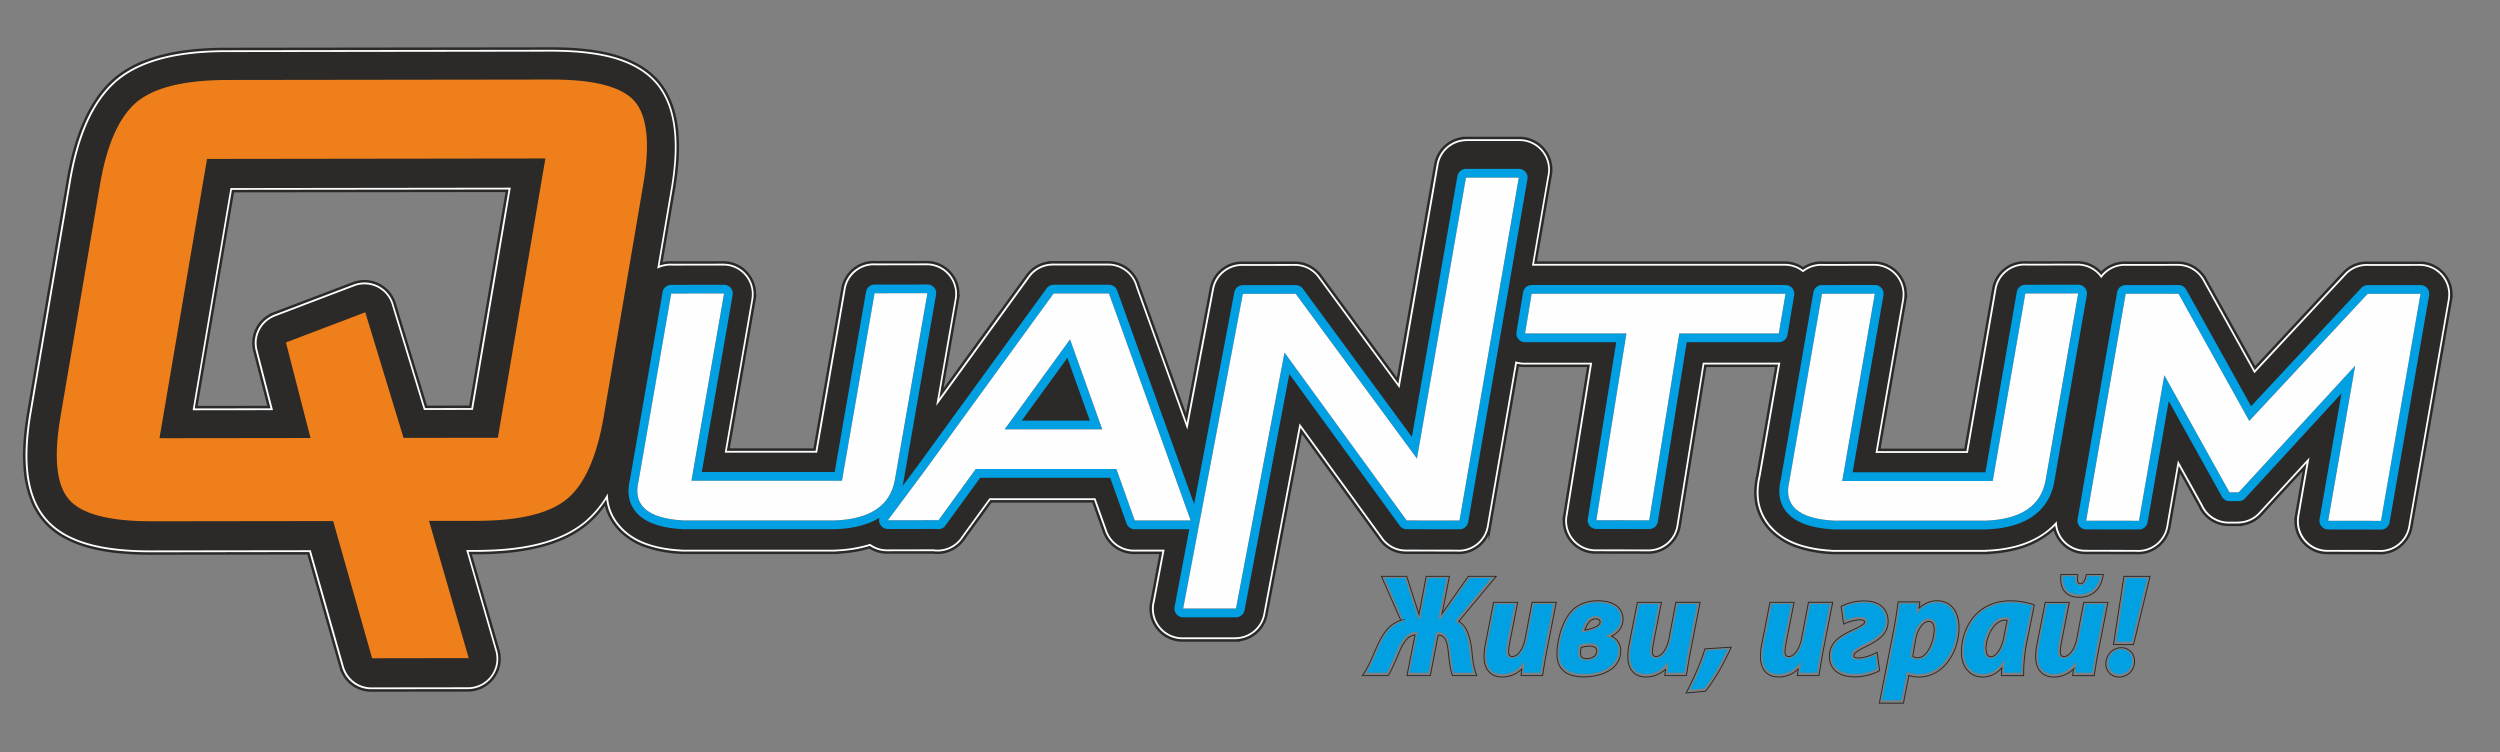 <svg width="103" height="31" fill="none" xmlns="http://www.w3.org/2000/svg"><rect width="100%" height="100%" fill="#808080" stroke="none"/><path d="M57.053 23.817h.828l.546 1.672h.087l.321-1.672h.758l-.327 1.672h.092l1.184-1.672h.891l-1.48 1.788a.72.72 0 0 1 .392.4c.084.192.146.433.187.723.04.447.096.777.168.99h-.798c-.054-.167-.104-.477-.152-.932-.025-.247-.076-.43-.153-.55a.385.385 0 0 0-.352-.185h-.075l-.322 1.666h-.775l.333-1.678h-.08c-.294 0-.546.245-.757.735-.23.528-.377.843-.439.943h-.833c.054-.08.109-.173.163-.278.051-.104.115-.244.194-.422l.146-.336c.149-.339.298-.588.45-.746.151-.162.346-.274.586-.335l-.783-1.783Zm4.555 1.07h.798l-.303 1.539a2.082 2.082 0 0 0-.049.399c-.001.197.083.295.253.295.127 0 .25-.075.366-.226a1.39 1.39 0 0 0 .246-.595l.274-1.412h.799l-.37 1.91a76.17 76.17 0 0 0-.155.919h-.7l.043-.44h-.012c-.256.332-.558.498-.905.498-.216 0-.382-.064-.497-.191-.111-.131-.166-.318-.165-.561.001-.14.021-.319.061-.538l.316-1.597Zm4.209-.057h.006c.289 0 .518.055.687.167.173.112.259.282.258.51a.572.572 0 0 1-.194.439c-.124.115-.273.2-.447.255v.011c.15.015.28.073.387.174.108.1.16.235.16.405a.783.783 0 0 1-.235.572c-.155.155-.333.26-.534.319a2.31 2.31 0 0 1-.642.086c-.687 0-1.029-.287-1.026-.862.002-.316.068-.657.197-1.024.13-.37.31-.638.543-.804.236-.166.516-.249.84-.249Zm-.078.555h-.006c-.266 0-.459.225-.577.676.305-.057.514-.115.626-.173.15-.077.227-.17.227-.278a.191.191 0 0 0-.074-.162.293.293 0 0 0-.197-.063Zm-.25 1.116h-.005a1.16 1.16 0 0 0-.423.081 1.343 1.343 0 0 0-.042.295c-.002.22.113.33.345.33a.587.587 0 0 0 .365-.11.348.348 0 0 0 .146-.289c.001-.204-.127-.307-.386-.307Zm2.046-1.614h.799l-.304 1.539a2.091 2.091 0 0 0-.048.399c-.001.197.083.295.253.295.127 0 .249-.075.366-.226a1.4 1.4 0 0 0 .246-.595l.274-1.412h.798l-.369 1.91c-.032.177-.084.483-.156.919h-.7l.043-.44h-.011c-.257.332-.558.498-.906.498-.216 0-.381-.064-.496-.191-.111-.131-.166-.318-.165-.561 0-.14.021-.319.06-.538l.317-1.597Zm2.68 3.478-.585.052c.316-.617.543-1.155.68-1.614l.862-.058c-.3.648-.62 1.188-.957 1.62ZM73 24.887h.798l-.304 1.539a2.083 2.083 0 0 0-.048.399c-.001.197.083.295.253.295.127 0 .249-.075.365-.226.117-.15.2-.349.247-.595l.274-1.412h.798l-.37 1.91c-.03.177-.083.483-.154.919h-.7l.042-.44h-.011c-.257.332-.558.498-.906.498-.216 0-.381-.064-.496-.191-.111-.131-.166-.318-.165-.561 0-.14.021-.319.06-.538L73 24.887Zm3.04.665-.077-.532c.247-.127.53-.19.846-.19.281 0 .499.067.652.202.154.135.23.32.229.555a.713.713 0 0 1-.235.544 2.733 2.733 0 0 1-.662.416c-.17.085-.298.16-.383.226-.085.066-.128.135-.128.209-.001.13.09.196.27.196a1.6 1.6 0 0 0 .708-.19l.078.566a1.99 1.99 0 0 1-.922.214c-.297 0-.53-.065-.699-.196-.169-.131-.252-.319-.251-.561 0-.109.02-.209.06-.301a.94.94 0 0 1 .134-.232 1.17 1.17 0 0 1 .226-.19c.101-.07.184-.122.25-.157.07-.035.166-.081.29-.139.166-.077.29-.145.371-.202.082-.058.123-.12.123-.186 0-.053-.026-.098-.08-.133a.36.36 0 0 0-.208-.052c-.193 0-.39.045-.591.133Zm2.3 3.298h-.798l.571-2.916c.064-.335.12-.688.168-1.059h.706l-.048.423h.011c.23-.313.512-.469.847-.469.274 0 .478.097.612.29.138.192.206.433.205.723a2.19 2.19 0 0 1-.448 1.348c-.291.39-.662.584-1.114.584-.2 0-.356-.035-.468-.104h-.017l-.227 1.18Zm.489-2.54-.137.747a.51.51 0 0 0 .329.115c.208 0 .386-.135.534-.405.148-.273.223-.553.225-.838a.603.603 0 0 0-.074-.313c-.05-.085-.13-.127-.242-.127-.139 0-.269.077-.389.231a1.3 1.3 0 0 0-.246.59Zm4.449 1.406h-.723c.004-.061.01-.156.02-.283.007-.127.014-.21.018-.249h-.017c-.23.393-.526.59-.889.59a.7.7 0 0 1-.571-.26c-.142-.174-.212-.401-.21-.683a2.22 2.22 0 0 1 .453-1.342c.15-.197.354-.355.61-.475a1.96 1.96 0 0 1 .863-.185c.308 0 .599.044.872.133l-.303 1.51a5.821 5.821 0 0 0-.123 1.244Zm-.616-1.521.143-.735a.764.764 0 0 0-.197-.023c-.243 0-.45.137-.621.41a1.555 1.555 0 0 0-.26.822c0 .305.099.457.3.457.126 0 .248-.079.365-.237.12-.162.21-.393.27-.694Zm1.678-1.307h.798l-.304 1.539a2.083 2.083 0 0 0-.048.399c-.001.197.083.295.253.295.13 0 .253-.075.365-.226a1.39 1.39 0 0 0 .247-.595l.274-1.412h.798l-.37 1.91c-.031.177-.083.483-.155.92h-.7l.043-.44h-.011c-.257.331-.559.497-.906.497-.216 0-.381-.064-.496-.19-.112-.132-.166-.32-.165-.562 0-.139.021-.318.06-.538l.316-1.597Zm.653-1.146h.504c-.025.25.046.376.212.376.158 0 .265-.125.32-.376h.51c-.052.243-.153.428-.305.556a.838.838 0 0 1-.568.19c-.239 0-.414-.065-.525-.196-.111-.135-.16-.318-.148-.55Zm2.835 2.696h-.637l.402-2.62h.868l-.633 2.62Zm-.523 1.337H87.3a.408.408 0 0 1-.317-.133.469.469 0 0 1-.12-.33.57.57 0 0 1 .153-.388.498.498 0 0 1 .377-.167c.135 0 .245.044.329.133.084.088.126.2.126.335a.537.537 0 0 1-.159.394.51.51 0 0 1-.383.156Z" fill="#00A0E3"/><path d="M87.759 27.708a.632.632 0 0 1-.453.186h-.009a.526.526 0 0 1-.389-.164.568.568 0 0 1-.147-.39v-.004a.677.677 0 0 1 .19-.46.61.61 0 0 1 .441-.19h.003a.54.54 0 0 1 .398.164.57.57 0 0 1 .15.396v.003a.653.653 0 0 1-.184.459Zm.795-3.844-.652 2.694h-.828l.432-2.812h1.076l-.028.118Zm-3.656-.023.003-.08.005-.09h.699l-.01.105a.627.627 0 0 0-.005.073.31.31 0 0 0 .034.158.09.09 0 0 0 .071.045h.016c.05 0 .09-.023.123-.062a.598.598 0 0 0 .105-.245l.017-.074h.702l-.024.114c-.055.264-.169.468-.333.608a.958.958 0 0 1-.638.215c-.021 0-.045 0-.07-.002-.238-.014-.41-.096-.526-.231-.115-.134-.168-.317-.168-.534Zm-.965 2.65.33-1.674h.993l-.326 1.652c-.023.14-.046.28-.047.381v.003c0 .063.011.116.038.15.022.029.06.047.118.047h.002c.098 0 .205-.069.3-.194a1.37 1.37 0 0 0 .224-.55l.283-1.49h.999l-.397 2.024c-.056.294-.098.557-.135.786l-.033.21h-.888l.03-.269a1.35 1.35 0 0 1-.26.189 1.105 1.105 0 0 1-.538.138h-.005c-.24-.001-.428-.079-.557-.226-.127-.143-.194-.35-.194-.613v-.008a2.637 2.637 0 0 1 .063-.556Zm-1.598.344c.097-.144.181-.355.234-.639l.125-.641a.797.797 0 0 0-.085-.004c-.2 0-.376.136-.51.324a1.536 1.536 0 0 0-.276.819v.007c0 .117.018.212.056.275.031.05.08.08.151.08h.002c.094 0 .203-.072.303-.221Zm1.071.302a6.02 6.02 0 0 0-.032.603l.001.096h-.918l.004-.098c.003-.076.008-.15.013-.224a1.227 1.227 0 0 1-.24.212.98.98 0 0 1-.547.168h-.004a.81.81 0 0 1-.64-.295c-.15-.181-.233-.435-.233-.735v-.008c.004-.532.189-1.113.588-1.53.329-.342.801-.573 1.434-.573a3.007 3.007 0 0 1 .904.144l.078.028-.32 1.59a6.51 6.51 0 0 0-.088.622ZM79.15 25.8a1.28 1.28 0 0 0-.225.55l-.12.69a.384.384 0 0 0 .219.06c.165 0 .313-.133.427-.32.147-.243.235-.57.237-.833v-.005a.503.503 0 0 0-.054-.249.181.181 0 0 0-.165-.091h-.002c-.108 0-.22.072-.317.198Zm-.504 2.027-.224 1.143h-.993l.594-3.036a16.787 16.787 0 0 0 .167-1.052l.01-.084h.897l-.029.253a1.24 1.24 0 0 1 .223-.16c.16-.091.336-.14.51-.14h.005c.323.003.552.138.699.347.143.203.207.473.207.757v.01c-.004.53-.181 1.056-.49 1.439-.286.356-.685.59-1.161.59-.105 0-.203-.012-.289-.031a1.044 1.044 0 0 1-.126-.036Zm-2.28-2.256c-.112.024-.215.06-.294.093l-.113.048-.106-.73.063-.03a1.98 1.98 0 0 1 .437-.147 2 2 0 0 1 .456-.047h.01c.309.002.55.082.715.227.169.149.257.36.257.62v.006a.849.849 0 0 1-.3.643c-.172.16-.402.284-.65.403-.143.07-.267.136-.352.203-.07.054-.112.104-.112.151v.002c0 .027.008.048.026.061.027.02.075.033.146.033h.006a1.16 1.16 0 0 0 .36-.056 2.34 2.34 0 0 0 .305-.12l.116-.055.105.755-.06.031a1.98 1.98 0 0 1-.462.166 2.29 2.29 0 0 1-.508.06H76.4c-.303-.003-.557-.073-.737-.212-.186-.144-.292-.356-.292-.636v-.006a.898.898 0 0 1 .336-.707c.19-.164.435-.281.678-.397a2.54 2.54 0 0 0 .334-.18c.065-.045.106-.086.106-.122 0-.022-.01-.04-.031-.054a.292.292 0 0 0-.158-.036h-.004c-.089 0-.18.013-.267.033Zm-3.773.919.33-1.674h.993l-.326 1.652c-.023.14-.046.28-.047.381v.003c0 .063.011.116.038.15.022.029.06.047.118.047h.002c.099 0 .205-.069.3-.194a1.37 1.37 0 0 0 .224-.55l.283-1.49h.999l-.397 2.024c-.056.294-.098.557-.135.786l-.033.21h-.888l.03-.269c-.084.077-.171.14-.261.189a1.102 1.102 0 0 1-.536.138h-.006c-.24-.001-.428-.079-.558-.226-.126-.143-.193-.35-.193-.613v-.008a2.636 2.636 0 0 1 .063-.556Zm-1.804 1.217a7.11 7.11 0 0 1-.497.74l-.026.032-.797.071.079-.153c.136-.268.277-.565.401-.86.107-.252.201-.505.272-.738l.019-.064 1.089-.073-.068.146c-.138.297-.3.607-.472.899ZM67.13 26.49l.33-1.674h.993l-.326 1.652c-.023.14-.046.28-.047.381v.003a.25.25 0 0 0 .038.15c.022.029.06.047.118.047h.002c.099 0 .205-.069.3-.194a1.36 1.36 0 0 0 .225-.55l.282-1.49h1l-.398 2.024c-.056.294-.098.557-.134.786l-.034.21h-.888l.03-.269a1.33 1.33 0 0 1-.26.189 1.102 1.102 0 0 1-.537.138h-.006c-.24-.001-.428-.079-.557-.226-.127-.143-.194-.35-.194-.613v-.008a2.667 2.667 0 0 1 .063-.556Zm-1.632.13h-.01a1.336 1.336 0 0 0-.347.058 1.702 1.702 0 0 0-.023.223v.003c0 .067.013.127.048.167.035.04.096.064.193.065h.003a.51.51 0 0 0 .314-.092.267.267 0 0 0 .108-.212v-.003c0-.077-.029-.128-.074-.158a.394.394 0 0 0-.212-.05Zm.247-1.123h-.008c-.134 0-.234.08-.31.19-.055.08-.098.177-.131.273.057-.011.115-.023.171-.037.101-.025.196-.056.277-.096a.447.447 0 0 0 .142-.105.15.15 0 0 0 .038-.094v-.001a.111.111 0 0 0-.04-.09.222.222 0 0 0-.139-.04Zm-.408-.677a1.66 1.66 0 0 1 .484-.068h.018c.292.002.543.06.724.18a.674.674 0 0 1 .304.593v.005a.691.691 0 0 1-.192.477 1.05 1.05 0 0 1-.276.207.64.64 0 0 1 .374.6.915.915 0 0 1-.421.78c-.304.208-.725.294-1.091.294-.377 0-.654-.084-.838-.244-.19-.165-.278-.405-.277-.714.002-.31.077-.752.235-1.146.125-.31.304-.595.544-.766.126-.087.263-.154.412-.198Zm-4.131 1.67.33-1.674h.993l-.326 1.652a2.7 2.7 0 0 0-.047.381v.003c0 .063.011.116.037.15.023.029.06.047.118.047h.003c.098 0 .205-.069.299-.194.098-.13.179-.317.225-.55l.283-1.49h.998l-.397 2.024c-.055.294-.097.557-.134.786l-.034.21h-.887l.03-.269c-.084.077-.171.14-.261.189a1.105 1.105 0 0 1-.537.138h-.006c-.24-.001-.427-.079-.557-.226-.127-.143-.193-.35-.193-.613v-.008c0-.086.005-.174.015-.265.01-.09.026-.187.047-.291Zm-3.493-.933-.798-1.812h1.042l.506 1.564.295-1.564h.958l-.3 1.53 1.079-1.53h1.149l-1.54 1.852a.93.93 0 0 1 .355.44c.092.211.14.459.175.7v.005c.02.207.037.385.061.543.025.155.056.293.102.423l.046.127H59.84l-.02-.066c-.081-.258-.115-.573-.153-.927l-.003-.024c-.023-.22-.063-.39-.133-.502a.302.302 0 0 0-.277-.147h-.002l-.322 1.666h-.964l.333-1.676a.505.505 0 0 0-.332.17 1.668 1.668 0 0 0-.301.505l-.002.002c-.046.103-.092.21-.137.315-.1.233-.194.451-.307.638l-.028.046h-1.064l.098-.147c.14-.211.27-.512.395-.805l.095-.218c.154-.339.295-.585.463-.767.15-.161.32-.27.535-.341Z" stroke="#2B2A29" stroke-width=".04" stroke-miterlimit="22.926"/><path d="m8.083 16.775 2.996-.004-.596-2.315a1.304 1.304 0 0 1 .686-1.49l-.003-.007 3.388-1.288a1.303 1.303 0 0 1 1.727.91l1.275 4.182 1.819-.003 1.515-8.9-11.291.014-1.516 8.901Zm-5.285-9.36c.08-.465.176-.896.29-1.295.113-.399.245-.767.395-1.105a5.75 5.75 0 0 1 .565-1.006c.186-.262.39-.492.609-.69l-.002-.003.098-.082c.259-.216.557-.404.893-.563a5.903 5.903 0 0 1 1.118-.387c.36-.088.754-.155 1.182-.2.425-.043.885-.066 1.38-.066L22.696 2c.5 0 .957.021 1.374.065.42.044.8.111 1.137.2.415.11.78.256 1.097.437.284.162.528.353.734.574l.003-.003.082.097c.214.255.385.55.514.887.127.332.212.707.255 1.122.036.343.042.717.02 1.124-.022.405-.073.843-.153 1.311l-.52 3.054.116-.029c.115-.024.235-.032.356-.024l2.086-.003a1.3 1.3 0 0 1 1.3 1.396l.01.001-1.1 6.315h3.55l1.154-6.637a1.303 1.303 0 0 1 1.378-1.083l2.087-.003a1.3 1.3 0 0 1 1.3 1.396l.01.002-.7 4.007 3.531-4.856a1.298 1.298 0 0 1 .93-.533v-.008h2.407a1.307 1.307 0 0 1 .578.135l.004.001.011.006.012.006.006.004.01.005h.002l.01.006.007.004.002.001.017.01h.001l.008.006h.002l.016.01.001.001.026.017h.001l.026.018h.001l.018.013.009.007.007.005.011.008.013.01h.001a1.301 1.301 0 0 1 .234.234l.01.014.009.012.004.006.007.01.006.008h.001l.006.009v.001l.018.027h.001l.017.027.01.017.006.01.01.018.001.001.015.029.01.018.006.012.002.004.007.013c.015.032-.002-.005.006.014a1.211 1.211 0 0 1 .078.218l1.96 5.437 1.01-5.33a1.3 1.3 0 0 1 .476-.786 1.3 1.3 0 0 1 .876-.277l2.109-.003a1.297 1.297 0 0 1 .97.434l.007-.005 3.256 4.426 1.555-8.909a1.309 1.309 0 0 1 1.16-1.08v-.007h2.305A1.304 1.304 0 0 1 63.9 7.14a1.32 1.32 0 0 1-.024.142l-.612 3.538H73.53a1.3 1.3 0 0 1 .754.239 1.302 1.302 0 0 1 .84-.234l2.087-.003a1.3 1.3 0 0 1 1.3 1.396l.01.001-1.1 6.315h3.55l1.154-6.637a1.302 1.302 0 0 1 1.378-1.083l2.087-.003a1.298 1.298 0 0 1 .981.446 1.312 1.312 0 0 1 1.064-.431l2.087-.003a1.298 1.298 0 0 1 1.071.562l.007-.003 2.104 3.782 3.654-3.921a1.296 1.296 0 0 1 1.03-.415l2.104-.002a1.299 1.299 0 0 1 1.3 1.397H101l-1.651 9.48a1.3 1.3 0 0 1-.482.809 1.3 1.3 0 0 1-.9.275l-2.082-.003a1.3 1.3 0 0 1-1.3-1.397l-.01-.001.373-2.136-1.791 1.947a1.3 1.3 0 0 1-.834.415v.01h-.501a1.302 1.302 0 0 1-1.192-.768l-.84-1.512-.41 2.359a1.302 1.302 0 0 1-.483.808c-.249.195-.568.3-.9.275l-2.082-.004a1.3 1.3 0 0 1-1.273-1.023 3.231 3.231 0 0 1-.436.348 3.665 3.665 0 0 1-1.054.477 5.545 5.545 0 0 1-1.242.194v.009h-6.257a1.175 1.175 0 0 1-.21-.006 5.185 5.185 0 0 1-1.382-.251 2.795 2.795 0 0 1-.989-.565 2.205 2.205 0 0 1-.671-1.065c-.108-.395-.103-.83.005-1.301l.788-4.526h-2.933L69.2 21.667a1.302 1.302 0 0 1-1.336 1.099l-2.128-.004a1.3 1.3 0 0 1-1.3-1.382l-.007-.001 1.015-6.308h-2.645c-.068 0-.136-.005-.205-.016l-.058-.01-1.15 6.647a1.3 1.3 0 0 1-.481.808c-.25.195-.568.3-.9.275l-2.082-.003a1.3 1.3 0 0 1-1.082-.578l-3.231-4.44-1.434 7.564a1.303 1.303 0 0 1-1.155 1.059v.01h-2.305c-.36 0-.688-.147-.925-.384a1.302 1.302 0 0 1-.34-1.257l.374-1.97h-1.107a1.31 1.31 0 0 1-1.246-.91l-.432-1.21h-4.214l-1.064 1.463.003.003-.082.112a1.308 1.308 0 0 1-1.24.527l-1.897.002a1.301 1.301 0 0 1-.719-.216c-.199.061-.41.11-.632.147-.22.036-.452.06-.697.073v.008H28.24a1.892 1.892 0 0 1-.21-.005 5.205 5.205 0 0 1-1.382-.252 2.8 2.8 0 0 1-.989-.564 2.294 2.294 0 0 1-.554-.743 2.12 2.12 0 0 1-.157-.501 4.69 4.69 0 0 1-.252.337 3.962 3.962 0 0 1-.523.53 4.112 4.112 0 0 1-.892.561 5.883 5.883 0 0 1-1.116.385c-.36.088-.755.154-1.183.198-.425.043-.886.065-1.381.066h-.228l1.155 3.99a1.3 1.3 0 0 1-.889 1.614 1.291 1.291 0 0 1-.402.052l-3.94.005a1.297 1.297 0 0 1-1.216-.83l-.007.002-1.37-4.824-6.474.01c-.498 0-.955-.022-1.37-.066a7.607 7.607 0 0 1-1.138-.198 4.562 4.562 0 0 1-1.1-.435 3.043 3.043 0 0 1-.809-.656 3.011 3.011 0 0 1-.522-.886 4.355 4.355 0 0 1-.259-1.128 7.207 7.207 0 0 1-.019-1.127c.023-.406.074-.844.154-1.314l1.631-9.58Z" fill="#FEFEFE" stroke="#2B2A29" stroke-width=".104" stroke-miterlimit="22.926"/><path fill-rule="evenodd" clip-rule="evenodd" d="M2.926 7.436c.157-.918.382-1.708.676-2.37.327-.735.737-1.31 1.23-1.73l.006-.004c.5-.419 1.153-.727 1.958-.924.71-.174 1.554-.262 2.533-.263l13.37-.018c.99-.001 1.815.086 2.479.261.808.214 1.422.566 1.842 1.054l.008.01h.001c.41.487.657 1.133.74 1.94.07.672.027 1.472-.132 2.402l-.558 3.278a1.18 1.18 0 0 1 .626-.13l2.095-.003a1.176 1.176 0 0 1 1.16 1.374h.003l-1.104 6.338h3.807l1.173-6.742a1.18 1.18 0 0 1 1.245-.978l2.095-.003a1.176 1.176 0 0 1 1.16 1.374h.002l-.77 4.421 3.852-5.298c.23-.318.59-.487.955-.487v-.002h2.28c.187 0 .364.044.521.121l.003.002a.537.537 0 0 1 .021.011l.006.003.02.01.007.005.017.01.008.004.016.01.01.006.015.01.009.005.015.011.008.005.017.013.006.004.02.014.003.003c.078.061.15.132.21.21l.004.005.014.019.004.006a.066.066 0 0 1 .012.017l.006.008.01.015.006.01.01.015.006.009.01.015.005.01.01.016.004.008a.224.224 0 0 1 .01.019l.003.006a.69.69 0 0 1 .011.02l.001.004a1.117 1.117 0 0 1 .084.227l2.119 5.879 1.097-5.787c.11-.587.64-.99 1.22-.96l2.116-.002c.39 0 .735.19.949.48h.001l3.357 4.563 1.606-9.202a1.18 1.18 0 0 1 1.163-.98V5.81h2.177a1.18 1.18 0 0 1 1.15 1.448l-.637 3.688h10.415c.286 0 .548.102.752.271a1.18 1.18 0 0 1 .833-.266l2.095-.003a1.176 1.176 0 0 1 1.16 1.374h.003l-1.104 6.338h3.807l1.173-6.742a1.179 1.179 0 0 1 1.245-.978l2.095-.003c.41 0 .77.209.98.526.231-.338.63-.542 1.056-.511l2.096-.003c.442 0 .827.244 1.028.604l2.128 3.825 3.774-4.05c.248-.267.591-.393.929-.374l2.11-.002a1.177 1.177 0 0 1 1.161 1.374h.002l-1.63 9.356a1.179 1.179 0 0 1-1.247.977l-2.09-.003a1.177 1.177 0 0 1-1.16-1.374h-.003l.424-2.436-2.084 2.264a1.17 1.17 0 0 1-.867.38v.004h-.374a1.18 1.18 0 0 1-1.077-.696l-1.019-1.83-.472 2.711a1.18 1.18 0 0 1-1.248.978l-2.09-.004c-.65 0-1.177-.526-1.177-1.176v-.008c-.17.199-.371.375-.603.53-.588.395-1.355.616-2.311.654h-.042v.004h-6.13a1.146 1.146 0 0 1-.198-.005c-1.043-.061-1.799-.33-2.297-.783-.646-.587-.837-1.344-.627-2.25l.815-4.682a.95.95 0 0 1-.093.004v.002h-3.1l-1.08 6.704a1.177 1.177 0 0 1-1.205.991l-2.133-.003a1.176 1.176 0 0 1-1.162-1.361l1.02-6.33H62.8c-.127 0-.25-.02-.365-.058l-1.172 6.784a1.18 1.18 0 0 1-1.248.978l-2.091-.004c-.407 0-.766-.207-.977-.521l-3.407-4.68-1.487 7.852a1.178 1.178 0 0 1-1.158.96v.004h-2.178a1.18 1.18 0 0 1-1.14-1.485l.403-2.127h-1.26a1.18 1.18 0 0 1-1.126-.824l-.462-1.295h-4.367l-1.178 1.619.003.002-.007.01a1.179 1.179 0 0 1-1.127.474l-1.908.003a1.17 1.17 0 0 1-.697-.229 5.36 5.36 0 0 1-1.436.236h-.042v.005h-6.13a1.198 1.198 0 0 1-.198-.006c-1.044-.06-1.799-.33-2.297-.783-.467-.424-.696-.936-.708-1.53a4.25 4.25 0 0 1-.945 1.15c-.502.418-1.153.725-1.956.92-.71.173-1.555.26-2.535.26l-.395.001 1.2 4.152a1.176 1.176 0 0 1-1.166 1.504l-3.943.005c-.54 0-.995-.364-1.133-.859h-.002l-1.362-4.793-6.57.009c-.985.001-1.81-.085-2.476-.26-.81-.212-1.425-.562-1.845-1.05-.416-.484-.667-1.133-.75-1.945-.07-.672-.026-1.475.133-2.407l1.631-9.58Zm5.01 9.466 3.31-.004-.637-2.472c-.15-.587.17-1.184.725-1.391v-.003l3.268-1.242a1.179 1.179 0 0 1 1.56.824l1.303 4.276 2.02-.003 1.558-9.154-11.548.016-1.558 9.153Z" fill="#2B2A29"/><path fill-rule="evenodd" clip-rule="evenodd" d="M4.12 7.604c.282-1.655.785-2.783 1.505-3.394.725-.606 1.969-.912 3.735-.915l13.371-.018c1.767-.002 2.906.302 3.426.906.512.61.631 1.736.349 3.392l-1.631 9.58c-.283 1.662-.787 2.795-1.505 3.395-.725.605-1.968.906-3.734.909l-1.961.002 1.636 5.653-3.98.006-1.606-5.653-7.46.01c-1.766.002-2.907-.296-3.426-.9-.515-.598-.633-1.73-.35-3.392l1.631-9.58Zm2.452 10.45 6.221-.008-1.013-3.937 3.269-1.243 1.577 5.175 3.886-.005L22.47 6.529l-13.94.019-1.96 11.507Z" fill="#EF7F1A"/><path fill-rule="evenodd" clip-rule="evenodd" d="m95.566 21.395.902-5.182-3.972 4.319a.357.357 0 0 1-.265.116h-.374a.36.36 0 0 1-.328-.211l-2.178-3.914-.87 4.994a.36.36 0 0 1-.38.298l-2.151-.003a.359.359 0 0 1-.353-.42h-.001l1.628-9.348a.36.36 0 0 1 .38-.299l2.152-.002c.135 0 .252.074.313.184l2.676 4.808 4.54-4.873a.36.36 0 0 1 .284-.114l2.157-.003a.359.359 0 0 1 .353.42h.001l-1.629 9.355a.36.36 0 0 1-.38.299l-2.15-.004a.359.359 0 0 1-.354-.419h-.001Zm.354.061 1.112-6.387-4.8 5.22h-.375L89.17 15.46l-1.044 5.996-2.177-.004 1.628-9.35 2.178-.002 2.915 5.24 4.877-5.234 2.178-.003-1.63 9.356-2.176-.004Zm-67.43-1.648h6.2l1.344-7.726 2.178-.002-1.35 7.744c-.204 1.003-.998 1.562-2.456 1.619h-6.2l-.002.003c-1.58-.078-2.135-.661-1.891-1.64l1.343-7.712 2.177-.003-1.343 7.717Zm29.89-.914L60.4 7.318h2.177l-2.443 14.13-2.176-.003-5.034-6.918-1.999 10.546h-2.177l2.46-12.967 2.177-.003 4.995 6.79Zm-11.627 2.549-.757-2.119h-5.793l-1.542 2.119-.017-.01-2.063.003 1.547-2.078 5.283-7.266h2.279l3.37 9.35h-2.307Zm-5.36-3.755h4.019l-1.323-3.703-2.696 3.703Zm21.712-5.585h10.46l-.276 1.636h-4.101l-1.24 7.7-2.177-.004 1.24-7.696h-4.177l.272-1.636Zm12.797 7.714h6.202l1.343-7.725 2.178-.003-1.35 7.745c-.205 1.003-.998 1.561-2.456 1.618h-6.201v.004c-1.581-.078-2.136-.662-1.892-1.64l1.343-7.713 2.177-.003-1.344 7.717Zm-46.984-.37h5.47l1.292-7.425a.36.36 0 0 1 .38-.298l2.152-.003a.358.358 0 0 1 .354.419l-1.35 7.744-.007.036-.025.105.653-.877 5.283-7.267a.359.359 0 0 1 .291-.149h2.279a.36.36 0 0 1 .349.27l3.16 8.769 1.655-8.73a.36.36 0 0 1 .372-.293l2.159-.003c.118 0 .224.058.29.146l4.496 6.112 1.874-10.745a.36.36 0 0 1 .355-.3h2.177a.36.36 0 0 1 .35.441l-2.438 14.11a.36.36 0 0 1-.38.298l-2.151-.004a.36.36 0 0 1-.298-.159l-4.54-6.234-1.844 9.73a.36.36 0 0 1-.353.293h-2.177a.36.36 0 0 1-.348-.452L49 21.804h-2.249a.36.36 0 0 1-.343-.251l-.667-1.868h-5.358l-1.426 1.96-.007.01a.36.36 0 0 1-.377.138l-1.994.002a.358.358 0 0 1-.343-.465c-.454.283-1.058.443-1.82.473h-.012v.001H28.25a.355.355 0 0 1-.085.001c-.868-.045-1.47-.242-1.834-.574-.41-.373-.523-.875-.373-1.492l1.341-7.705a.36.36 0 0 1 .38-.298l2.152-.003a.358.358 0 0 1 .354.42l-1.27 7.295Zm13.18-2.119H44.9l-.923-2.583-1.88 2.583Zm21.008-5.585h10.46a.36.36 0 0 1 .35.444l-.273 1.61a.359.359 0 0 1-.354.301h-3.796l-1.19 7.396a.36.36 0 0 1-.369.303l-2.163-.003a.359.359 0 0 1-.354-.415l1.172-7.28h-3.755a.36.36 0 0 1-.35-.446l.267-1.607a.36.36 0 0 1 .355-.302v-.001Zm13.224 7.714h5.47l1.292-7.426a.36.36 0 0 1 .38-.298l2.152-.002a.359.359 0 0 1 .354.419l-1.35 7.744a.32.32 0 0 1-.008.035c-.124.586-.422 1.044-.904 1.367-.462.31-1.087.484-1.885.515h-.013v.002h-6.154a.35.35 0 0 1-.085 0c-.868-.045-1.47-.242-1.835-.574-.41-.372-.522-.875-.373-1.491l1.342-7.705a.36.36 0 0 1 .38-.299l2.152-.002a.359.359 0 0 1 .354.419l-1.27 7.296Z" fill="#00A0E3"/><path fill-rule="evenodd" clip-rule="evenodd" d="m95.92 21.456 1.112-6.388-4.801 5.22h-.375l-2.686-4.827-1.044 5.995-2.177-.003 1.629-9.35 2.177-.002 2.915 5.24 4.877-5.235 2.179-.003-1.63 9.356-2.176-.003Zm-67.432-1.649h6.201l1.343-7.725 2.178-.003-1.35 7.744c-.204 1.004-.997 1.562-2.455 1.62h-6.202v.003c-1.58-.078-2.136-.662-1.892-1.64l1.343-7.713 2.178-.003-1.344 7.717Zm29.89-.914 2.02-11.576h2.177l-2.442 14.13-2.177-.003-5.034-6.918-1.999 10.546h-2.177l2.46-12.966 2.177-.003 4.996 6.79Zm-11.627 2.55-.756-2.12h-5.793l-.205.282-1.33 1.828-.008.01-.016-.01-2.064.002 1.547-2.077 5.283-7.267h2.28l3.368 9.351h-2.306Zm-5.36-3.755h4.02l-1.324-3.704-2.695 3.704Zm21.713-5.585h10.46l-.277 1.635h-4.1l-1.24 7.7-2.178-.004 1.24-7.696h-4.177l.272-1.635ZM75.9 19.817h6.201l1.344-7.726 2.177-.002-1.35 7.744c-.204 1.003-.997 1.562-2.455 1.619h-6.202v.003c-1.58-.077-2.136-.661-1.892-1.64l1.343-7.712 2.178-.003-1.344 7.717Z" fill="#FEFEFE"/></svg>